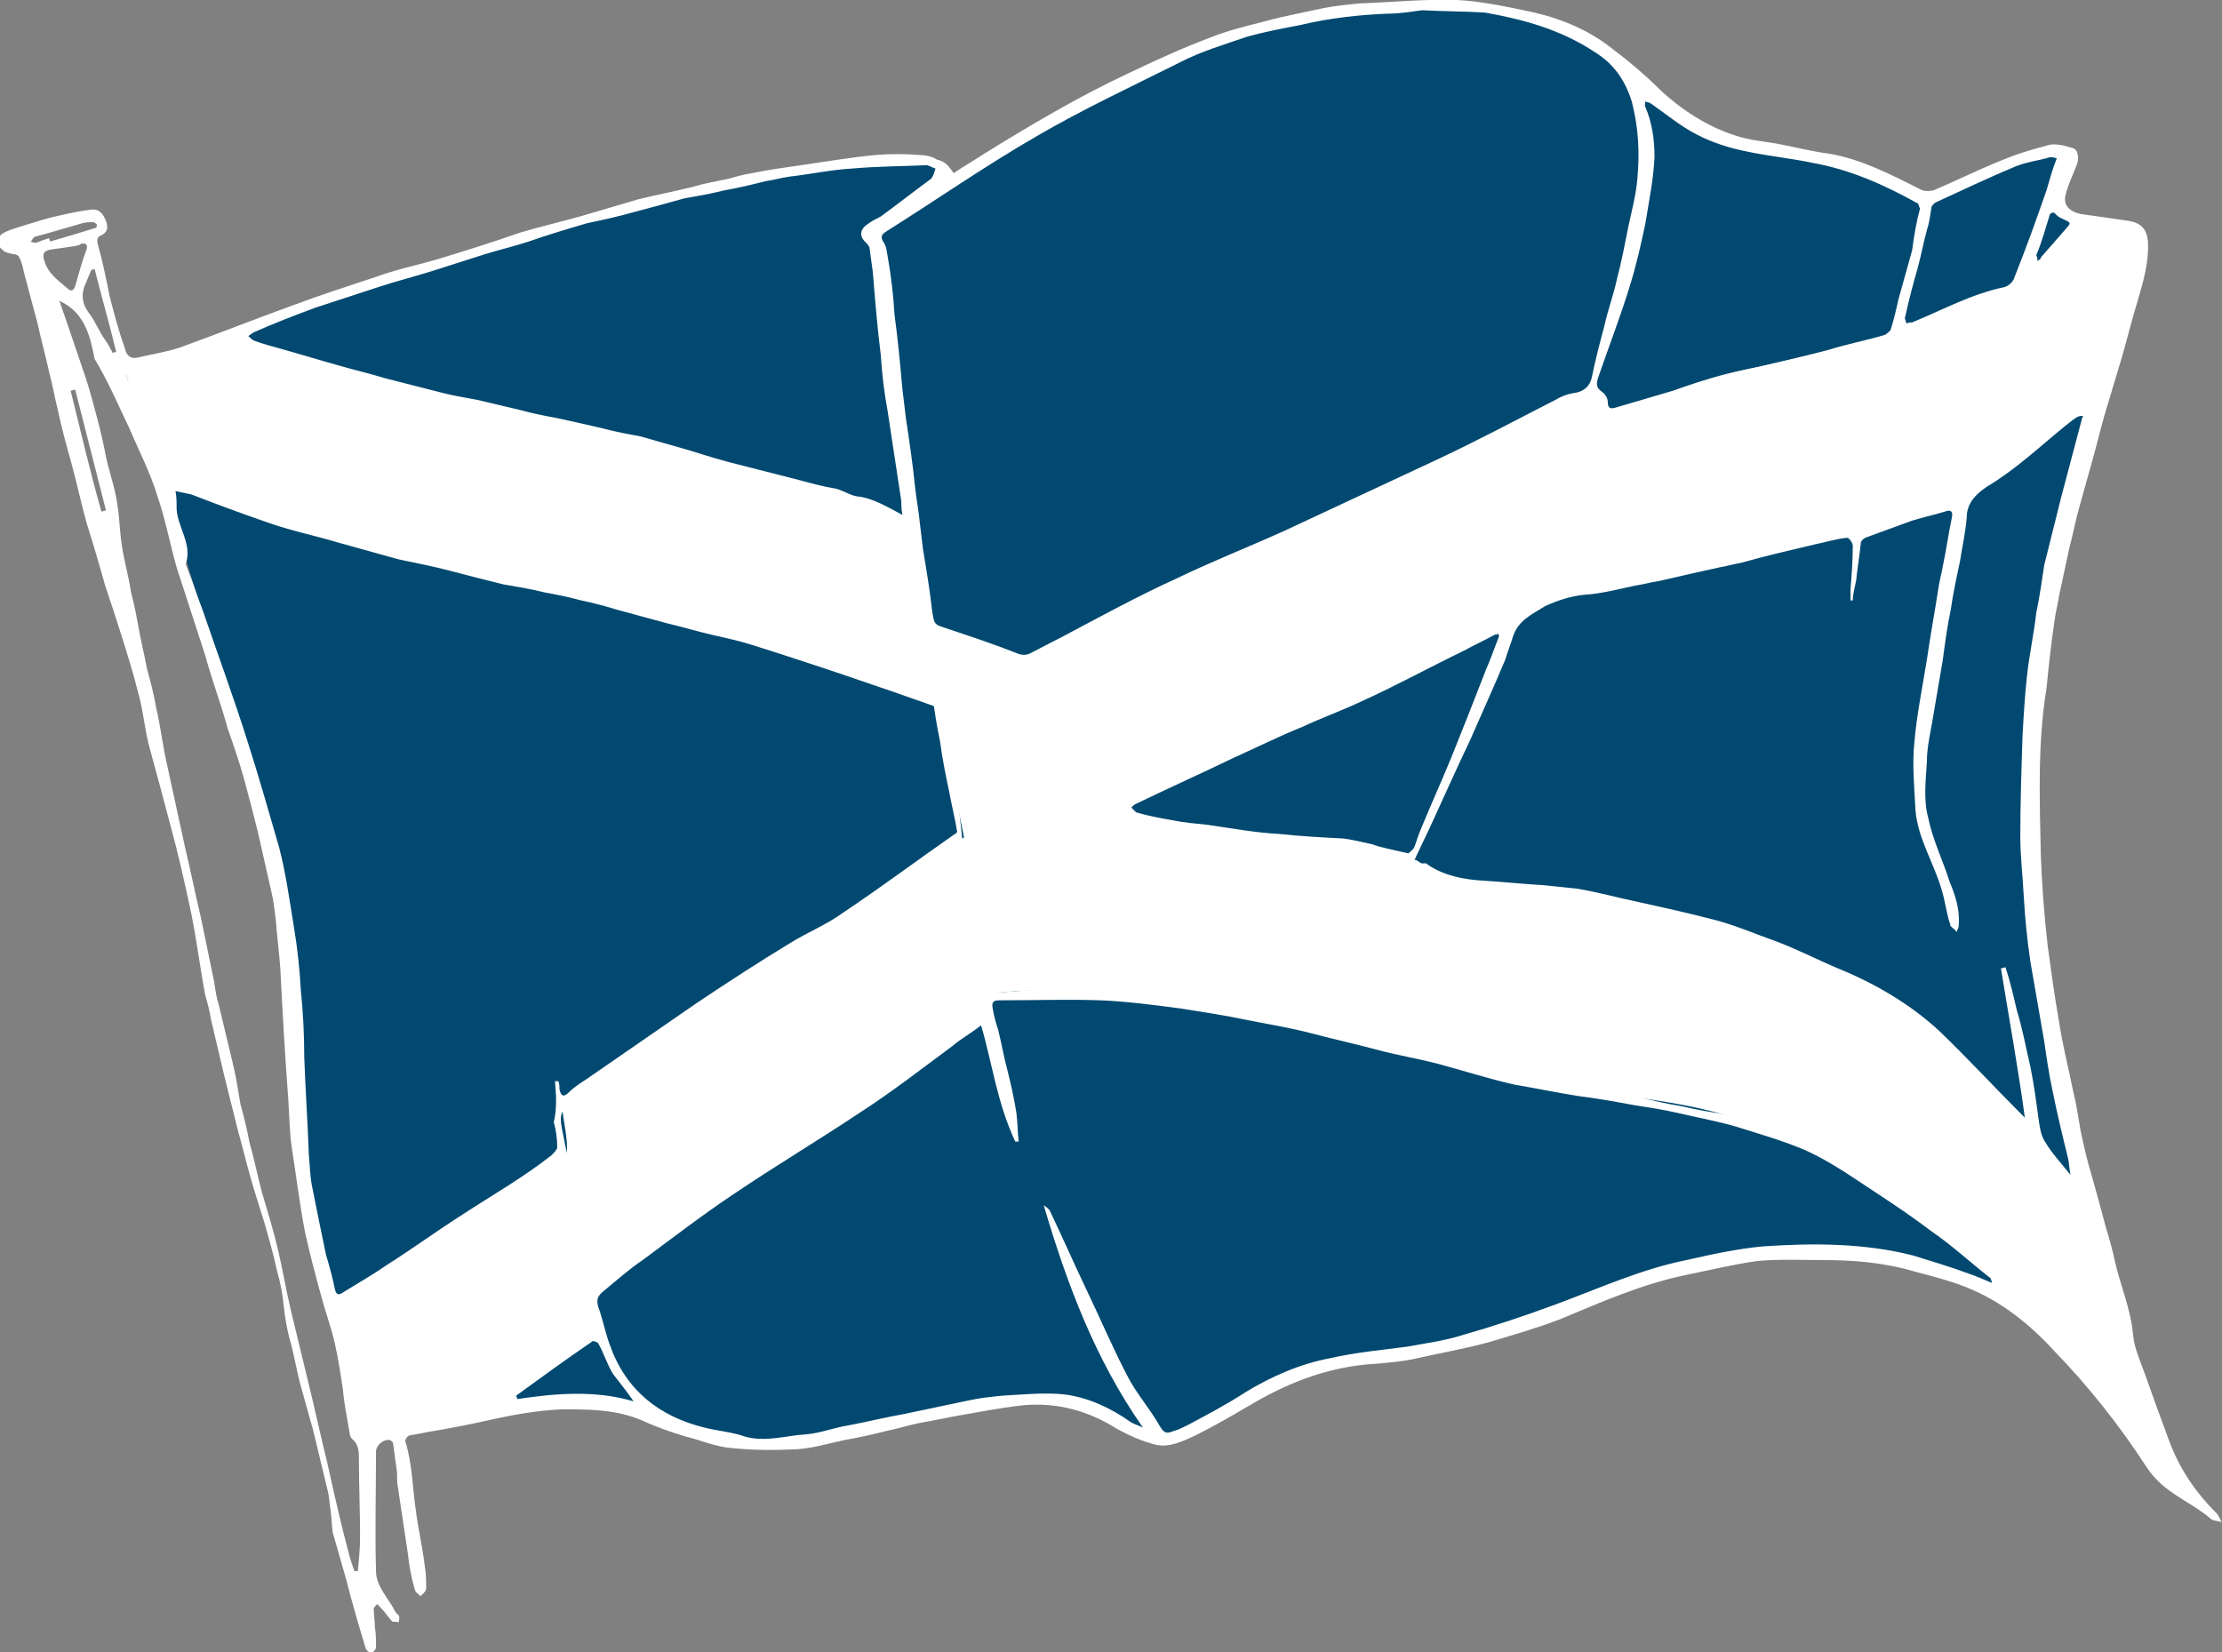 <?xml version="1.0" encoding="utf-8"?>
<!-- Generator: Adobe Illustrator 21.1.0, SVG Export Plug-In . SVG Version: 6.00 Build 0)  -->
<svg version="1.1" id="Calque_1" xmlns="http://www.w3.org/2000/svg" xmlns:xlink="http://www.w3.org/1999/xlink" x="0px" y="0px"
	 viewBox="0 0 195 145" style="enable-background:new 0 0 195 145;" xml:space="preserve">
<rect x="0" y="0" width="195" height="145" fill="#808080" stroke="none"/>
<style type="text/css">
	.st0{fill:#014970;}
	.st1{fill:#FFFFFF;}
</style>
<g>
	<path class="st0" d="M10.8,32.1c-0.4,0.7,1.5,4.8,1.5,4.8s2.3,5,3.2,9C16.4,50,20,60.8,20,60.8s4.7,12.3,5.3,19.4
		c0.5,7.1,1.3,19.8,2.2,26.5c0.9,6.7,1.9,6.9,2.8,11.3c0.8,4.4,0.8,8.4,2.7,8.1c1.8-0.3,8.9-2.4,13.9-2.8c5.1-0.5,10.1,0.7,15.1,2.7
		c5,2.1,12.7-0.5,16.6-1.4c4-1,11.8-2.9,15.8-1.4c4.1,1.4,6.9,3.8,9.3,2.7c2.4-1.1,7.9-4.6,13.1-6.4c5.3-1.8,6.4,0.5,17-3.4
		s17.2-6.9,26-6.3c8.8,0.6,15.4,3.1,18.6,5.8c3.1,2.7,9.2,10.8,9.2,10.8l2.3,3.1l0.5-1c0,0-2.9-8-4.1-12.4
		c-1.2-4.4-4.8-18.7-4.8-18.7s-3.2-13.6-3.1-24.7s0.8-19.3,3.8-30.6c3-11.2,5.6-19.1,5.6-20.7c0-1.6-0.8-1.6-3.6-2
		c-2.8-0.3-4-1-3.9-1.9c0.1-0.8,1.8-4.1,0.2-4.1c-1.6,0.1-6.4,1.6-7.5,2.5c-1.1,0.8-3.6,1.9-4.4,1.5c-0.7-0.4-5.5-3-8.5-3.5
		c-3-0.5-10.4-1.2-12.7-3.4c-2.2-2.2-6.6-6.7-11.4-8.2c-4.8-1.4-10.8-3.2-27.3,0.7c-6.3,1.5-26.2,13.5-26.2,13.5s1.4-2.2-1.1-2.4
		c-2.5-0.2-10.6,0.2-23.4,3.5c-12.8,3.3-27.5,8-32,9.8S14.9,31.5,10.8,32.1"/>
	<path class="st1" d="M182.7,19.6c0,0-4.5,4.4-5.4,5.2s-9.5,3.9-11.8,4.7c-2.3,0.8-12.1,2.7-15.5,3.9s-9,3.2-9.3,2.7
		c-0.3-0.5,0-1.8-1-1.5c-1,0.3-10.7,5-13.2,6.3c-2.5,1.2-17.1,8-21,9.7c-3.9,1.7-14.4,7.8-15.2,7.7c-0.8-0.1-8.3-2.7-8.3-2.7
		l-1.7-9.6c0,0-5.5-2-7.9-2.6c-2.4-0.7-17.9-4.8-20.1-5.4s-19.4-4.3-24-5.8s-7.7-2.6-7.7-2.6s-7.8,2.7-9.6,2.6
		c-0.1,1.2,2.1,5.7,2.5,6.9s0.8,2.9,3.1,3.7c2.2,0.8,18.4,6.6,30,8.6c11.6,2,35.7,10.7,35.7,10.7l2.3,11.4l-8.2,5.7
		c0,0-8.1,5-10.8,6.6C62.8,87.2,49.3,96.3,49.3,97s0.8,4,0.3,4.4c-0.6,0.4-20.1,13.3-20.1,13.3l2.5,11.1l12.3-2.3
		c0,0,0.8-1.4,1.5-2.1c0.8-0.7,6.4-4.4,6.4-4.4l-0.3-3.5c0,0,9.7-7.1,15.1-10.8s18.6-12.1,19.2-13.5c0.1-1.8-0.1-2,0.7-2
		c0.8-0.1,8.1-0.9,16.8,0.7c8.7,1.6,20.4,3.9,27.5,6.1c7.1,2.2,14,2,20.3,3.9c6.2,1.9,10.3,3.9,18.3,9.6c7.9,5.8,13.1,13,13.1,13
		l7.1,8.8l0.5-0.5l-4.2-13.5l-2.3-9.4l-6.6-8c0,0-6.8-7.2-8.8-8.7c-1.9-1.6-11.2-6-14-7c-2.8-1-12-3.6-17.1-4s-9.9-0.5-13.2-2.7
		c-4.2-1-7-1.6-11.1-1.8s-11.9-1.1-14.6-2.5c1.2-1.3,14.8-7.5,14.8-7.5s10.7-4.6,14.5-6.5c3.8-2,6.7-4.4,8.6-5
		c1.9-0.6,10.8-2.2,12.9-2.6c1.9-0.4,16.6-3.9,16.6-3.9l7-2.1l2-1.7l9-7l3.6-11.7V20C187.5,19.9,184.5,19.1,182.7,19.6z"/>
	<path class="st1" d="M83.7,15.2c0.7-0.5,1.6-1,2.5-1.6c4.2-2.6,8.4-5.1,12.9-7.2c2.3-1.1,4.7-2.2,7.1-3.1c1.5-0.6,3.1-1,4.7-1.4
		c1.8-0.5,3.5-0.8,5.3-1.2c1-0.2,2.1-0.3,3.1-0.4c2.9-0.1,5.7-0.4,8.6-0.3c1.9,0.1,3.9,0.5,5.8,0.9c2.6,0.5,5.1,1.4,7.3,3
		c1.6,1.2,3.2,2.5,4.6,3.9c1.9,1.8,4.2,3.3,6.7,4.1c1.2,0.4,2.4,0.5,3.6,0.7c1.6,0.3,3.1,0.7,4.7,0.9c2.8,0.5,5.3,1.8,7.9,3.1
		c0.3,0.2,0.8,0.2,1.2,0.1c1.9-0.8,3.9-1.8,5.9-2.6c1.4-0.6,2.8-1,4.3-1.4c0.6-0.1,1.4,0.1,2,0.3c0.5,0.1,0.6,1,0.3,1.6
		c-0.3,0.8-0.7,1.6-0.9,2.4c-0.3,1,0.3,1.6,1.4,1.8c1.4,0.2,2.9,0.4,4.2,0.6c1,0.2,1.5,0.7,1.6,1.8c0.1,1.8-0.4,3.5-0.9,5.2
		c-0.5,1.6-0.9,3.3-1.4,5c-0.5,1.7-1,3.3-1.5,5c-0.4,1.4-0.7,2.7-1.1,4.1c-0.4,1.4-0.8,2.9-1.2,4.3c-0.3,1.1-0.5,2.2-0.8,3.3
		c-0.3,1.4-0.6,2.8-0.9,4.2c-0.1,0.7-0.3,1.4-0.4,2.2c-0.3,2-0.5,3.9-0.7,5.9c-0.8,4.9-0.6,9.8-0.5,14.7c0.1,2.6,0.3,5.3,0.6,7.9
		c0.3,2.2,0.6,4.4,1,6.7c0.3,2,0.8,3.9,1.2,5.9c0.3,1.2,0.5,2.5,0.7,3.7c0.3,1.4,0.6,2.7,1,4c0.4,1.4,0.8,2.9,1.2,4.4
		c0.3,1,0.6,2,0.8,3c0.5,2.2,1.4,4.2,1.6,6.5c0.1,1.1,0.6,2.2,1,3.3c0.7,2,1.4,3.9,2.1,5.8c0.9,2.5,2.3,4.6,4.2,6.5
		c0.3,0.3,0.3,0.6,0.5,0.8c-0.3-0.1-0.8-0.1-1-0.3c-1.5-1.3-3.4-2-4.8-3.5c-0.3-0.3-0.6-0.7-0.8-1c-2.4-3.7-5.1-7.1-8.1-10.2
		c-2.2-2.4-4.7-4.4-7.7-5.6c-1.5-0.6-3.1-1-4.6-1.4c-2.7-0.8-5.4-1-8.1-1c-1.9,0-4-0.1-5.8,0.1c-2.1,0.3-4.1,0.8-6.1,1.2
		c-3.9,0.8-7.5,2.4-11.1,3.9c-2.1,0.8-4.2,1.4-6.2,2c-2.2,0.6-4.5,1-6.7,1.5c-1,0.2-2.1,0.3-3.2,0.4c-3.9,0.2-7.4,1.5-10.7,3.4
		c-1.7,1-3.4,2-5.2,2.9c-1.1,0.5-2.3,1.1-3.5,0.8c-1.2-0.3-2.3-0.8-3.4-1.4c-2.7-1.7-5.6-2.4-8.7-2c-1.6,0.2-3.2,0.5-4.9,0.8
		c-1.2,0.2-2.5,0.5-3.7,0.7c-1,0.2-1.9,0.5-2.9,0.7c-1.2,0.3-2.5,0.6-3.7,0.8c-1.4,0.3-2.7,0.7-4.1,0.8c-1.9,0.1-3.9,0.1-5.8-0.1
		c-1.4-0.1-2.7-0.7-4-1c-1.3-0.4-2.5-0.8-3.8-1.4c-2.3-1-4.7-1-7.1-1c-2.2,0.1-4.4,0.5-6.6,1c-1.8,0.4-3.4,0.7-5.2,1
		c-0.5,0.1-1,0.2-1.6,0.3c-0.2,0.1-0.4,0.4-0.3,0.6c0.6,2,0.6,4,0.9,6c0.2,1.6,0.6,3.3,0.8,5c0.1,0.6,0.1,1.2,0.1,1.8
		c0,0.3-0.3,0.5-0.5,0.7c-0.2-0.2-0.5-0.4-0.5-0.6c-0.3-1-0.5-2.1-0.6-3.1c-0.3-2-0.6-4-0.9-6c-0.1-0.5,0-1-0.1-1.5
		c-0.1-0.7-0.2-1.4-0.3-2.2c0-0.1-0.2-0.3-0.3-0.3c-0.6-0.1-1.2,0.5-1.2,1c0,3.5-0.1,7,0,10.5c0,1.2,0.9,2.2,1.5,3.2
		c0.1,0.3,0.3,0.5,0.5,0.7c0.1,0.2,0,0.4,0,0.6c-0.2-0.1-0.5,0-0.6-0.1c-0.3-0.3-0.6-0.8-1-1.2c-0.1-0.1-0.2-0.2-0.3-0.3
		c-0.1,0.1-0.3,0.3-0.3,0.4c0,0.5,0.1,1.1,0.1,1.6c0.1,0.6,0.1,1.2,0.1,1.8c0,0.2-0.3,0.4-0.4,0.6c-0.1-0.1-0.4-0.3-0.5-0.5
		c-0.6-2-1.2-4-1.7-6c-0.4-1.4-0.8-2.8-1.2-4.2c-0.1-0.7-0.1-1.4-0.2-2c-0.1-0.7-0.1-1.2-0.3-1.9c-0.4-1.7-0.8-3.3-1.2-5
		c-0.4-1.4-0.8-2.9-1.2-4.3c-0.3-1.2-0.5-2.4-0.8-3.5c-0.3-1-0.5-2.2-0.6-3.2s-0.3-2.1-0.6-3.1c-0.3-1.4-0.7-2.8-1.1-4.2
		c-0.4-1.3-0.8-2.5-1.2-3.9c-0.4-1.4-0.7-2.7-1.1-4.1c-0.4-1.6-0.8-3.2-1.2-4.8c-0.4-1.7-0.8-3.4-1.2-5.1c-0.1-0.7-0.3-1.4-0.5-2.1
		c-0.5-2.7-0.8-5.3-1.4-8c-0.5-2.3-1-4.5-1.6-6.7c-0.6-2.3-1.2-4.5-1.8-6.7c-0.5-1.7-0.6-3.5-1.1-5.2c-0.4-1.6-0.9-3.2-1.4-4.8
		c-0.5-1.6-1-3.1-1.5-4.6c-0.5-1.8-1-3.5-1.6-5.4c-0.5-1.8-0.9-3.7-1.4-5.5c-0.4-1.4-0.8-2.9-1.1-4.3c-0.3-1.2-0.5-2.4-0.8-3.5
		c-0.3-1.4-0.7-2.8-1-4.2c-0.4-1.5-0.8-3-1.2-4.5c-0.1-0.5-0.2-0.9-0.4-1.3c-0.1-0.2-0.3-0.3-0.6-0.3c-0.3-0.1-0.6-0.1-0.8-0.3
		c-0.7-0.5-0.6-1.3,0.1-1.6c0.6-0.3,1.4-0.5,2-0.7c1-0.3,1.9-0.6,2.9-0.8c0.9-0.2,1.8-0.4,2.7-0.5c0.8-0.1,1.1,0.5,1.3,1
		c0.2,0.5,0.2,1-0.5,1.3c-0.3,0.1-0.3,0.5-0.2,0.8c0.4,1.4,0.7,2.9,1,4.4c0.4,1.6,0.8,3.1,1.4,4.8c0.1,0.5,0.5,0.8,1,0.7
		c1.3-0.3,2.6-0.5,3.8-0.9c3.3-1.2,6.6-2.5,9.9-3.7c2.4-0.9,4.9-1.7,7.3-2.5c1.9-0.7,4-1.1,5.9-1.7c2.3-0.7,4.5-1.4,6.8-2.2
		c1.7-0.5,3.4-0.9,5.2-1.4c1.7-0.5,3.4-1,5.1-1.5c1.6-0.4,3.2-0.7,4.8-1.1c1-0.3,2.1-0.5,3.1-0.7c0.7-0.2,1.4-0.4,2.1-0.5
		c1.4-0.3,2.9-0.5,4.3-0.7c2.1-0.3,4.4-0.7,6.6-0.9c1.2-0.1,2.5-0.1,3.7,0c0.5,0,1.2,0.1,1.6,0.4C83.1,14.2,83.3,14.7,83.7,15.2z
		 M184.3,121.1c0.1-0.1,0.1-0.1,0.3-0.1c-0.1-0.3-0.2-0.6-0.3-0.8c-0.9-2.3-1.8-4.6-2.7-6.9c-0.5-1.6-1-3.2-1.4-4.8
		c-0.5-1.6-0.9-3.3-1.2-5c-0.3-2-1-3.8-2.5-5.2c-1.8-1.7-3.4-3.5-5-5.3c-2.4-2.7-5.3-4.8-8.6-6.3c-3.3-1.5-6.6-3-10.1-4.3
		c-3.4-1.2-6.9-2-10.3-2.7c-1.4-0.3-2.9-0.5-4.3-0.7c-2.3-0.3-4.7-0.6-7.1-0.9c-1.2-0.1-2.5-0.1-3.6-0.4c-0.9-0.2-1.8-0.7-2.5-1.2
		c-0.1-0.1-0.1-0.5-0.3-0.7c0.2,0,0.5-0.1,0.6,0.1c1.5,1,3.2,1.3,4.9,1.4s3.5,0.3,5.3,0.4c1,0.1,1.9,0.2,2.9,0.3
		c1.8,0.3,3.6,0.8,5.5,1.2c2.3,0.5,4.5,1,6.8,1.6c1.8,0.5,3.4,1.2,5.1,1.8c1.9,0.7,3.6,1.6,5.5,2.4c3.2,1.3,6.3,3.1,8.9,5.5
		c2.3,2.2,4.5,4.6,6.8,6.9c0.3,0.3,0.5,0.5,0.7,0.7c-0.6-4.4-1.4-8.8-2.1-13.1c0.1,0,0.3-0.1,0.4-0.1c0.4,1.2,0.7,2.5,1,3.8
		c0.5,1.6,0.8,3.3,1.2,5c0.3,1.5,0.5,3,0.7,4.5c0.1,0.7,0.2,1.4,0.5,1.9c0.6,1,1.4,2,2.1,3.1c0.1,0,0.1-0.1,0.2-0.1
		c-0.1-0.5-0.1-0.9-0.2-1.4c-0.5-2-1-4.1-1.4-6.1c-0.3-1.4-0.5-2.8-0.7-4.2c-0.4-2.3-0.8-4.6-1.2-6.9c-0.3-2-0.5-4-0.6-5.9
		c-0.1-1.8-0.3-3.5-0.3-5.2c0-2.9,0.1-5.9,0.2-8.9c0.1-1.8,0.2-3.5,0.4-5.3c0.2-1.8,0.6-3.6,0.8-5.4c0.3-1.4,0.5-2.9,0.7-4.2
		c0.5-2,1-4,1.5-6c0.6-2.3,1.2-4.5,1.8-6.8c0-0.1,0.1-0.2,0.1-0.3c-0.1,0-0.3,0-0.5,0.1c-0.5,0.3-0.8,0.6-1.2,0.9
		c-2.2,1.8-4.2,3.7-6.7,5.2c-0.9,0.6-1.8,1.4-1.8,2.7c-0.1,1.3-0.4,2.6-0.6,3.9c-0.3,1.4-0.6,2.8-0.8,4.2c-0.3,1.4-0.5,2.9-0.7,4.4
		c-0.3,1.8-0.6,3.5-0.9,5.3c-0.2,1.2-0.5,2.4-0.5,3.7c-0.1,1.6-0.3,3.3,0.1,4.8c0.4,2,1.3,3.8,1.9,5.7c0.5,1.2,0.9,2.4,0.8,3.8
		c0,0.2-0.1,0.4-0.2,0.6c-0.1-0.2-0.3-0.3-0.5-0.5c-0.1-0.1,0-0.2-0.1-0.3c-0.3-1-0.4-1.9-0.7-2.9c-0.7-2.4-2.1-4.5-2.3-7
		c-0.1-2-0.3-4-0.1-5.9c0.2-2.4,0.7-4.8,1.1-7.3c0.3-2.1,0.7-4.2,1-6.2c0.1-0.7,0.3-1.4,0.4-2c0.3-1.4,0.5-2.9,0.8-4.3
		c0.1-0.5-0.1-0.7-0.6-0.5c-1,0.3-1.9,0.5-2.9,0.8c-1.4,0.5-2.7,1-4.1,1.5c-0.2,0.1-0.4,0.3-0.4,0.5c-0.1,1-0.3,2.2-0.4,3.2
		c-0.1,0.6-0.3,1.2-0.3,1.8c-0.1,0-0.1,0-0.2,0c0-0.3,0-0.7,0-1c0.1-1.2,0.2-2.5,0.2-3.8c0-0.2-0.3-0.7-0.5-0.7
		c-1,0.1-1.9,0.4-2.9,0.6c-2.1,0.5-4.3,1-6.4,1.6c-0.6,0.1-1.3,0.3-1.9,0.4c-1.8,0.4-3.6,0.8-5.3,1.2c-0.7,0.1-1.4,0.3-2.1,0.4
		c-1.4,0.3-2.9,0.7-4.4,0.8c-1.2,0.1-2.4,0.5-3.5,1c-1.1,0.7-2.3,1.2-2.8,2.6c-0.2,0.7-0.5,1.4-0.7,2.1c-1,2.4-2.1,4.8-3.1,7.1
		c-1.2,2.5-2.3,5-3.5,7.6c-0.8,1.7-1.6,3.3-2.3,5c-0.1,0.2-0.3,0.3-0.5,0.5c-0.1-0.4,0.1-0.7,0.1-1c0.1-0.4,0.2-0.8,0.3-1.2
		c-0.4-0.1-0.8-0.2-1.2-0.3c-2.1-0.6-4.3-1.1-6.6-1.2c-1.5-0.1-3.1-0.2-4.5-0.3c-1-0.1-2.1-0.2-3.2-0.4c-1.6-0.3-3.2-0.7-4.9-0.8
		c-1.5-0.1-3-0.5-4.4-1c-0.4-0.1-0.7-0.4-1-0.6c0.3-0.3,0.6-0.7,1-1c0.1-0.1,0.1-0.1,0.2-0.1c2.6-1.2,5.1-2.5,7.7-3.8
		s5.3-2.4,7.9-3.6c3.1-1.4,6.3-2.7,9.4-4.1c2.4-1.1,4.7-2.5,6.9-3.8c0.8-0.5,1.6-0.8,2-1.7c0.7-1.6,1.5-3.1,2.2-4.6
		c0.4-0.8,0.8-1.6,1.2-2.4c0.1-0.1,0.3-0.1,0.5-0.3c0.1,0.1,0.1,0.3,0.1,0.5c-0.5,1.2-1,2.5-1.4,3.8c-0.3,0.8-0.6,1.6-0.8,2.4
		c0.2-0.1,0.3-0.1,0.4-0.1c1.5-0.9,3.1-1.4,4.9-1.5c1.4-0.1,2.7-0.4,4-0.7c1.9-0.4,3.9-0.8,5.9-1.2c0.6-0.1,1.3-0.3,1.9-0.4
		c1.2-0.3,2.5-0.6,3.7-0.9c0.7-0.1,1.4-0.3,2.1-0.5c1.6-0.4,3.2-0.8,4.7-1.1c0.6-0.1,0.8-0.3,0.8-0.9c0.1-1.4,0.2-2.9,0.4-4.3
		c0.2-1.6,0.5-3.2,0.8-4.8c0.3-1.5,0.6-2.9,0.9-4.4c0.1-0.5,0.2-1.1,0.3-1.6c-0.5,0.1-0.9,0.2-1.4,0.3c-0.1,0-0.2,0-0.3,0.1
		c-2.1,0.5-4.3,1-6.4,1.6c-1.1,0.3-2.1,0.5-3.2,0.7c-1.4,0.4-2.7,0.8-4.1,1.2c-1.9,0.6-3.7,1.2-5.5,1.8c-1.1,0.3-2.2,0.7-3.4,0.8
		c-1.1,0.1-1.2-0.1-0.9-1.1c0.1-0.1,0-0.3-0.1-0.5c0,0-0.2-0.1-0.3,0c-0.6,0.2-1.1,0.4-1.7,0.7c-1,0.5-1.9,1-2.9,1.4
		c-3.3,1.6-6.6,3.3-9.9,5c-2.1,1-4.2,1.8-6.3,2.8c-2.6,1.2-5.1,2.5-7.7,3.7c-3.3,1.5-6.6,2.9-9.9,4.4c-3.5,1.8-6.9,3.7-10.4,5.5
		c-0.3,0.2-0.8,0.2-1.2,0.1c-1.1-0.3-2.1-0.8-3.2-1.1c-1.2-0.4-2.3-0.8-3.4-1.1c-0.6-0.2-0.8,0.1-0.7,0.7c0.2,1,0.4,2.2,0.6,3.2
		c0.3,2.3,0.6,4.6,1,6.9c0.3,2,0.5,4,0.7,5.9c0.1,1.1,0.4,2.2,0.5,3.2c0.1,0.7,0,1.3,0,2c-0.5-1.1-0.7-2.2-0.9-3.3
		c-0.1-0.5-0.2-0.7-0.8-0.3c-1.3,1-2.7,1.8-4.1,2.8c-2.5,1.7-4.7,3.6-7.5,5c-2.3,1.2-4.6,2.5-6.8,4.1c-4.9,3.3-9.6,6.6-14.4,9.9
		c-1.2,0.8-1.3,1.2-1.1,2.4c0.4,2,0.8,4,1.2,5.9c0.4,2.4,0.7,4.9,1.1,7.4c0.1,0.7,0.3,0.8,0.9,0.4c2.8-2.1,5.5-4.3,8.4-6.3
		c3.1-2.2,6.3-4.2,9.5-6.3c2.8-1.8,5.6-3.6,8.3-5.5c2-1.4,3.9-2.9,5.8-4.3c1.1-0.8,1.2-1.4,0.9-2.7c-0.2-0.7-0.1-1.4-0.1-2.2
		c0-0.1,0.3-0.4,0.5-0.5c0.1,0,0.3,0.3,0.5,0.4c0.1,0.1,0,0.4,0.1,0.6c0.1,1.1,0.3,1.3,1.4,1.2c1.7-0.1,3.4-0.3,5-0.3
		c2.9-0.1,5.7,0.1,8.4,0.6c1.1,0.2,2.1,0.3,3.2,0.5c1.9,0.3,3.8,0.6,5.7,0.9c1.3,0.2,2.6,0.4,3.9,0.7c1.5,0.3,2.9,0.8,4.4,1.2
		c1.4,0.4,2.9,0.7,4.4,1c1.7,0.4,3.4,0.8,5.1,1.2c1.8,0.5,3.5,1,5.3,1.4c1.8,0.5,3.6,0.8,5.5,1.2c1,0.2,2.1,0.3,3.2,0.4
		c0.6,0.1,1.3,0.3,1.9,0.4c1.3,0.3,2.5,0.6,3.8,0.8c1.2,0.3,2.5,0.5,3.7,0.7c1.4,0.3,2.7,0.7,4.1,1.2c1.5,0.5,3.1,1,4.5,1.8
		c1.9,1.1,3.7,2.5,5.6,3.7c3.4,2.1,6.7,4.4,9.7,7.1c1.6,1.4,2.9,3.1,4.4,4.6c0.8,0.8,1.6,1.6,2.3,2.4
		C182.9,119.3,183.6,120.2,184.3,121.1z M48.7,94.9c0.1,0,0.1,0,0.3,0c0.1,0.2,0.1,0.5,0.1,0.7c0.1,0.5,0.3,0.8,0.8,0.3
		c0.5-0.5,1-0.8,1.6-1.2c3.2-2.2,6.5-4.5,9.7-6.7c2.7-1.8,5.3-3.5,8.1-5.2c1.6-1,3.2-1.6,4.7-2.7c3.3-2.2,6.5-4.6,9.8-6.9
		C83.9,73.2,84,73,84,73c-0.2-1.2-0.5-2.4-0.7-3.5c-0.3-1.4-0.6-2.9-0.8-4.4c-0.3-1.4-0.5-2.8-0.7-4.2c-0.3-1.7-0.6-3.5-0.9-5.2
		c-0.1-0.8-0.3-1.8-0.4-2.6c-0.3-2-0.6-4.1-0.9-6.1c-0.1-0.7-0.1-1.2-1-1.1c-0.3,0-0.5-0.3-0.8-0.3c-0.5-0.2-1.1-0.5-1.7-0.7
		c-0.5-0.2-1.1-0.2-1.6-0.4c-1.7-0.5-3.4-1-5.1-1.5c-1.5-0.4-3-0.7-4.5-1c-2.7-0.8-5.5-1.7-8.2-2.5c-2.3-0.7-4.7-1.1-7.1-1.6
		c-2.3-0.5-4.7-1-7.1-1.6c-1.9-0.5-3.8-0.8-5.7-1.3c-2.5-0.6-4.9-1.2-7.4-2c-2.7-0.8-5.5-1.7-8.2-2.6c-0.4-0.1-0.8-0.3-1.1-0.2
		c-1.6,0.5-3.1,1.2-4.6,1.7c-1.2,0.3-2.5,0.5-3.8,0.6c-0.6,0.1-0.7,0.2-0.5,0.8c1,2.4,2,4.8,3.1,7.2c0.3,0.5,0.6,1.2,1,1.4
		c1.8,0.8,3.6,1.4,5.3,2c1.5,0.5,3,1,4.5,1.5c1.3,0.4,2.6,0.7,3.9,1.1c1.3,0.3,2.7,0.7,4,1c1.5,0.4,3,0.8,4.5,1.2
		c1,0.3,2.1,0.5,3.2,0.7c1.1,0.3,2.2,0.6,3.4,0.8c1.2,0.3,2.5,0.5,3.6,0.7c1.7,0.4,3.3,0.8,5,1.2c1.4,0.3,2.7,0.7,4,1
		c1.4,0.4,2.8,0.8,4.2,1.2c1.4,0.4,2.9,0.8,4.3,1.2c1.7,0.5,3.3,0.9,5,1.4c1.2,0.4,2.5,0.8,3.8,1.2c1.2,0.4,2.3,0.7,3.4,1.1
		c1.1,0.4,2.2,0.8,3.2,1.3c0.1,0.1,0.2,0.4,0.3,0.6c-0.3,0.1-0.5,0.2-0.6,0.1c-0.6-0.2-1.1-0.5-1.7-0.7c-1.3-0.5-2.6-0.8-3.9-1.2
		c-1.4-0.5-2.9-0.9-4.4-1.4c-1.3-0.4-2.6-0.8-3.9-1.2c-1.3-0.4-2.7-0.7-4-1s-2.6-0.7-3.9-1c-1.5-0.4-2.9-0.8-4.4-1.2
		c-1-0.3-2.1-0.6-3.1-0.8c-1.1-0.3-2.1-0.5-3.2-0.7c-1.2-0.3-2.4-0.5-3.6-0.7c-1.6-0.4-3.2-0.8-4.7-1.2c-1.5-0.4-3.1-0.7-4.5-1
		c-1.8-0.5-3.6-1-5.4-1.5c-2-0.6-4-1-6-1.7c-2.3-0.8-4.5-1.6-6.8-2.5c-0.5-0.1-0.9-0.2-1.4-0.3c0.1,0.5,0.1,1,0.1,1.6
		c0.1,1.6,1.4,3.1,0.8,4.8c0,0.1,0.1,0.2,0.1,0.3c0.5,1.2,0.9,2.5,1.4,3.8c1.3,3.8,2.7,7.6,3.9,11.4c1,3.1,1.9,6.3,2.8,9.4
		c0.6,2.3,0.9,4.6,1.3,7c0.3,1.8,0.5,3.7,0.6,5.5c0.2,2,0.3,3.9,0.3,5.9c0.1,2.8,0.3,5.7,0.4,8.5c0.1,1,0.1,2,0.3,2.9
		c0.4,2,0.8,4,1.2,5.9c0.3,1,0.6,2.1,0.8,3.1c0.1,0.4,0.3,0.5,0.6,0.3c1.3-0.8,2.7-1.6,4-2.5c2.2-1.4,4.4-3,6.6-4.4
		c2.6-1.7,5.4-3.3,7.8-5.2c0.2-0.2,0.5-0.5,0.5-0.7c0-0.7-0.1-1.5-0.3-2.2C48.9,97.2,48.8,96,48.7,94.9z M86.1,90
		c-0.9,0.7-1.8,1.2-2.5,1.8c-2.7,2-5.4,4.1-8.2,5.9c-3.6,2.4-7.3,4.6-11,7.1c-2.7,1.8-5.3,3.8-8,5.8c-1.2,0.8-2.3,1.8-3.4,2.7
		c-0.5,0.4-0.7,0.7-0.5,1.4c0.4,1.1,0.6,2.2,1,3.3c1.4,4,4.3,6.3,8.3,7.3c1.2,0.3,2.5,0.4,3.6,0.8c1.8,0.5,3.6-0.1,5.3-0.2
		c1.3-0.1,2.5-0.6,3.8-0.8c1.6-0.3,3.2-0.7,4.9-1c1.9-0.4,3.8-0.8,5.7-1.2c0.9-0.2,1.9-0.3,2.9-0.4c1.8-0.1,3.7-0.3,5.5-0.1
		c2.1,0.3,4,1.2,5.7,2.4c0.3,0.2,0.7,0.3,1.1,0.5c-4.2-6-6.7-12.7-8.7-19.5c0.2,0.1,0.4,0.3,0.5,0.4c1.1,2.3,2.1,4.6,3.2,6.9
		c1.2,2.5,2.3,5.1,3.6,7.6c0.8,1.6,2,2.9,2.9,4.5c0.4,0.7,0.7,0.6,1.2,0.4c0.4-0.1,0.8-0.3,1.2-0.5c1.7-0.9,3.4-1.8,5.1-2.9
		c2.3-1.4,4.8-2.5,7.5-3c2.2-0.5,4.4-0.7,6.7-1c1.6-0.3,3.2-0.5,4.8-1c2.8-0.8,5.5-1.7,8.2-2.7c3.8-1.4,7.5-3.1,11.5-3.9
		c2.2-0.5,4.5-1,6.7-1.2c4.4-0.3,8.9-0.3,13.2,0.8c1.6,0.5,3.3,1,4.9,1.6c0.6,0.2,1.3,0.5,2,0.8c0-0.2-0.1-0.3-0.1-0.4
		c-1.8-1.4-3.4-2.9-5.3-4.2c-2.1-1.6-4.3-3-6.4-4.4c-1.5-1-3.1-2-4.7-2.7c-1.9-0.8-4-1.4-5.9-2c-1.7-0.5-3.4-0.8-5.1-1.2
		c-1.3-0.3-2.6-0.5-3.9-0.7c-1.6-0.3-3.3-0.6-4.9-0.8c-1.9-0.3-3.8-0.7-5.6-1c-2.2-0.5-4.4-1.2-6.6-1.8c-1.9-0.5-3.8-0.8-5.6-1.3
		c-1.9-0.5-3.7-0.9-5.6-1.4c-1.9-0.5-3.8-0.8-5.8-1.2c-1.9-0.4-3.9-0.7-5.8-1c-2.3-0.3-4.6-0.6-6.9-0.7c-2.9-0.1-5.8,0-8.8,0
		c-0.4,0-0.8,0-0.7,0.6c0.1,0.7,0.3,1.4,0.5,2c0.3,1.2,0.5,2.4,0.8,3.5c0.3,1.2,0.6,2.5,0.8,3.8c0.1,0.8,0.1,1.7,0.2,2.5
		c-0.1,0-0.2,0-0.3,0C87.5,96.8,87.1,93.4,86.1,90z M124.8,0.9c-0.8,0.1-1.9,0.3-3,0.3c-2.6,0.1-5.2,0.4-7.7,1
		c-1.6,0.3-3.1,0.6-4.6,1c-2,0.7-4.1,1.3-6,2.3c-4.2,2.1-8.5,4.1-12.6,6.5c-4.5,2.6-8.8,5.6-13.1,8.3c-0.3,0.2-0.6,0.4-0.3,0.9
		c0.3,0.4,0.3,0.8,0.4,1.3c0.3,1.7,0.5,3.4,0.6,5.1c0.3,2.2,0.5,4.4,0.7,6.6c0.1,0.8,0.2,1.7,0.3,2.5c0.3,2,0.6,4,0.8,6
		c0.1,1,0.3,2,0.4,3c0.1,0.8,0.2,1.7,0.3,2.5c0.3,1.8,0.6,3.6,0.8,5.4c0.2,1.3,0.2,1.2,1.4,1.6c2.1,0.7,4.2,1.4,6.2,2.2
		c0.3,0.1,0.6,0.1,0.9,0c1-0.5,2.1-1.1,3.1-1.6c3.2-1.7,6.5-3.5,9.8-5c3.1-1.5,6.4-2.8,9.5-4.2c4.5-2.1,9-4.2,13.5-6.3
		c3.4-1.6,6.8-3.4,10.3-5.2c0.5-0.3,1-0.5,1.6-0.6c0.8-0.1,1.4-0.5,1.6-1.4c0.3-1.5,0.7-3,1.1-4.5c0.3-1.4,0.8-2.7,1.1-4.1
		c0.4-1.5,0.7-3.1,1-4.6c0.3-1.4,0.7-2.9,0.8-4.3c0.2-2.2,0.1-4.4-0.5-6.7c-0.6-1.9-1.6-3.3-3.2-4.3c-3-2-6.3-2.9-9.7-3.5
		C128.6,1,126.8,1,124.8,0.9z M79.2,45.2c-0.1-0.5-0.1-0.8-0.1-1.2c-0.4-2.6-0.8-5.3-1.2-7.9c-0.3-1.6-0.5-3.3-0.6-4.9
		c-0.3-2.4-0.5-4.8-0.7-7.3c-0.1-0.7-0.2-1.5-0.3-2.2c-0.1-0.2-0.2-0.3-0.4-0.5c-0.5-0.5-0.4-1.1,0.2-1.5c0.4-0.3,0.8-0.5,1.2-0.7
		c1.5-1.1,2.9-2.2,4.4-3.3c0.2-0.2,0.3-0.6,0.4-0.9c-0.3-0.1-0.6-0.3-0.8-0.3c-2.2,0.1-4.4,0.1-6.6,0.3c-1.8,0.1-3.6,0.5-5.4,0.7
		c-0.7,0.1-1.4,0.3-2.1,0.4c-1.2,0.3-2.4,0.6-3.6,0.8c-1.2,0.3-2.3,0.5-3.5,0.7c-1.4,0.4-2.9,0.8-4.4,1.2c-1.4,0.4-2.8,0.7-4.2,1
		c-1.7,0.5-3.4,1-5.1,1.6c-1.2,0.4-2.5,0.7-3.8,1.1c-1.6,0.5-3.1,1-4.7,1.5c-1.6,0.5-3.2,0.9-4.7,1.4c-1.8,0.6-3.7,1.2-5.5,1.8
		c-1.9,0.7-3.7,1.4-5.5,2.2c-0.1,0.1-0.3,0.2-0.4,0.3c0.1,0.1,0.3,0.3,0.5,0.4c0.8,0.3,1.6,0.5,2.3,0.7c1.8,0.5,3.4,1,5.2,1.5
		c1.4,0.4,2.7,0.7,4,1.1c1.6,0.4,3.1,0.8,4.7,1.2c1.1,0.3,2.3,0.5,3.4,0.7c1.3,0.3,2.5,0.6,3.8,0.9c1.1,0.3,2.1,0.5,3.2,0.7
		c1.4,0.3,2.7,0.6,4,0.9c1.1,0.3,2.2,0.5,3.3,0.7c1.4,0.4,2.8,0.8,4.2,1.2c1.6,0.5,3.2,1,4.9,1.4c1.6,0.4,3.1,0.8,4.7,1.2
		c1.1,0.3,2.2,0.6,3.4,0.8c0.7,0.2,1.4,0.7,2.1,0.7C76.7,43.8,77.9,44.5,79.2,45.2z M5.2,26.4c0.2,0.5,0.3,0.9,0.5,1.4
		c0.6,1.8,1.2,3.5,1.8,5.3c0.4,1.2,0.7,2.4,1,3.5s0.6,2.4,0.8,3.5c0.3,1.4,0.8,2.7,1,4.2c0.2,1.2,0.2,2.4,0.4,3.6
		c0.2,1.4,0.6,2.7,0.8,4.1c0.3,1.1,0.5,2.2,0.7,3.3s0.5,2.3,0.7,3.4c0.3,1.1,0.6,2.2,0.8,3.4c0.4,1.7,0.6,3.5,1,5.2
		c0.5,2.3,1,4.6,1.5,6.9c0.5,2.1,0.9,4.1,1.4,6.2c0.4,1.9,0.8,3.9,1.2,5.8c0.1,0.7,0.2,1.4,0.4,2c0.4,1.7,0.8,3.3,1.2,5
		c0.3,1.2,0.5,2.5,0.7,3.7c0.3,1.1,0.6,2.3,0.8,3.4c0.4,1.4,0.7,2.9,1.1,4.4c0.5,1.7,1,3.3,1.4,5c0.4,1.7,0.7,3.5,1.1,5.2
		c0.5,2.1,1,4.1,1.5,6.2c0.6,2.4,1.1,4.8,1.7,7.2c0.6,2.7,1.2,5.4,1.9,8c0.1,0.5,0.3,1,0.5,1.6c0.1,0,0.2,0,0.3,0c0.1-1,0.2-2,0.2-3
		c0-2.2-0.1-4.5-0.1-6.7c0-0.8,0-1.4-0.6-1.9c-0.1-0.1-0.2-0.3-0.2-0.4c-0.2-1.3-0.5-2.6-0.6-3.9c-0.2-1.3-0.4-2.7-0.7-4
		c-0.3-1.4-0.8-2.7-1.2-4.2c-0.5-1.8-1-3.7-1.4-5.5c-0.5-2.5-0.8-5.1-1.2-7.6c-0.2-1.4-0.2-2.7-0.3-4.2c-0.3-3.9-0.5-7.6-0.7-11.5
		c-0.1-1.4-0.3-2.9-0.4-4.3c-0.1-0.8-0.2-1.7-0.4-2.5c-0.4-1.8-0.8-3.5-1.2-5.3c-0.4-1.6-0.8-3.1-1.2-4.6c-0.4-1.4-0.9-2.9-1.4-4.3
		c-0.6-2.2-1.4-4.3-2-6.5c-0.8-2.5-1.7-5.2-2.5-7.7c-0.6-2.1-1-4.3-1.7-6.3c-0.6-2-1.6-3.9-2.4-5.8c-1-2.1-1.9-4.2-3.1-6.2
		C7.9,29.4,7.4,27.4,5.2,26.4z M168.5,18.3c-0.1-0.1-0.1-0.5-0.3-0.5c-2.9-1.6-5.8-2.9-9.1-3.5c-1.9-0.4-3.9-0.6-5.8-1
		c-1.5-0.3-3.1-0.8-4.4-1.5c-1.4-0.7-2.7-1.8-4-2.7c-0.1-0.1-0.3-0.1-0.5-0.2c0,0.1-0.1,0.3,0,0.5c0.6,1.4,0.8,2.9,0.8,4.4
		c-0.1,2-0.5,3.9-0.8,5.8c-0.4,1.9-0.8,3.7-1.4,5.6c-0.8,2.6-1.8,5.2-2.7,7.8c-0.2,0.6-0.3,1,0.3,1.4c0.3,0.2,0.5,0.6,0.5,0.9
		c0,0.5,0.2,0.6,0.6,0.5c1.7-0.5,3.4-1,5.1-1.5c1.4-0.5,2.9-1,4.4-1.4c1.5-0.4,3.1-0.7,4.6-1c1.6-0.4,3.2-0.8,4.7-1.2
		c1.6-0.5,3.2-0.8,4.9-1.3c0.2-0.1,0.4-0.3,0.5-0.4c0.3-0.9,0.5-1.8,0.7-2.7c0.4-1.4,0.8-2.9,1.2-4.3
		C168,20.5,168.2,19.4,168.5,18.3z M32.9,125.3c1-0.1,1.8-0.3,2.5-0.4c1.9-0.4,3.9-0.8,5.8-1.2c1-0.3,1.9-0.5,2.7-1
		c2.3-1.8,4.7-3.6,7.2-5.2c0.8-0.5,0.8-1,0.6-1.7c-0.1-0.5-0.2-0.9-0.3-1.4c-0.1-0.8-0.3-1.8-0.4-2.6c-0.3-1.9-0.6-3.9-0.9-5.8
		c-0.2-1.1-0.4-2.3-0.6-3.4c-0.1-0.6-0.3-0.5-0.7-0.2c-1.7,1.2-3.4,2.4-5.1,3.5c-4.4,2.9-8.8,5.8-13.2,8.6c-0.1,0.1-0.3,0.5-0.3,0.7
		c0.3,1.4,0.6,2.7,0.9,4c0.3,1.8,0.6,3.7,0.9,5.5C32.4,125.1,32.6,125.4,32.9,125.3z M123.6,74.9c0.1-0.1,0.4-0.3,0.5-0.5
		c0.2-0.5,0.3-0.9,0.5-1.4c0.9-2.2,1.9-4.4,2.8-6.6c1-2.5,2-5,3-7.6c0.4-0.9,0.7-1.8,1.1-2.8c0.1-0.1,0-0.3,0-0.4
		c-0.1,0.1-0.2,0.1-0.3,0.1c-0.9,0.5-1.8,0.9-2.7,1.4c-3.1,1.5-6,3.1-9.1,4.5c-1.7,0.8-3.4,1.4-5.1,2.2c-2,0.8-4,1.8-6,2.7
		c-2.9,1.4-5.8,2.7-8.7,4.1c-0.1,0.1-0.3,0.2-0.3,0.3c0.1,0.1,0.3,0.3,0.4,0.4c1,0.3,2.1,0.5,3.2,0.7c1,0.2,2.1,0.3,3.1,0.4
		c2.1,0.3,4.2,0.7,6.3,0.8c1.8,0.2,3.7,0.3,5.6,0.4c0.8,0.1,1.6,0.3,2.5,0.5C121.2,74.4,122.3,74.6,123.6,74.9z M187.2,21.5
		c-0.1,0-0.1,0-0.1-0.1c0-0.1,0-0.3,0-0.5c0-1,0-1-1-1c-0.4,0-0.8,0.1-1.2-0.1c-1-0.4-1.8,0-2.5,0.6c-0.6,0.6-1.2,1.2-1.8,1.9
		c-0.7,0.7-1.5,1.4-2.3,2.2c-0.3,0.3-0.5,0.5-0.6,0.8c-0.4,1.1-0.7,2.2-1,3.3c-0.5,1.8-1,3.5-1.5,5.4c-0.5,1.8-0.8,3.6-1.2,5.4
		c-0.1,0.7-0.3,1.4-0.4,2.1c-0.1,0.4,0.1,0.6,0.5,0.3c0.8-0.5,1.6-1,2.4-1.6c1.9-1.6,3.9-3.1,5.8-4.7c0.5-0.4,1.1-0.8,1.4-1.3
		c0.4-0.8,0.5-1.6,0.8-2.5c0.5-1.6,1-3.3,1.5-5C186.4,25,186.8,23.3,187.2,21.5z M176,25.9c-0.9,0.3-1.7,0.5-2.5,0.8
		c-2,0.8-4,1.8-6,2.5c-0.8,0.3-1,0.8-1,1.5c0,0.1,0,0.3-0.1,0.4c-0.5,2.4-1,4.6-1.5,7c-0.4,2.1-0.6,4.2-1,6.3
		c-0.1,1.1-0.1,1.1,0.9,0.8c0.1-0.1,0.3,0,0.5-0.1c0.6-0.1,1.3-0.3,1.9-0.5c1.4-0.4,2.7-0.8,4.1-1.2c0.4-0.1,0.5-0.2,0.6-0.6
		c0.2-1.2,0.5-2.5,0.7-3.8c0.3-1.2,0.6-2.4,0.8-3.5c0.4-1.5,0.6-3,1.1-4.5c0.5-1.6,1-3.2,1.4-4.8C176.2,26.2,176,26,176,25.9z
		 M180.5,13.9c-0.3-0.1-0.4-0.1-0.6-0.1c-1,0.3-2,0.4-3,0.8c-2.4,1-4.7,2.1-7.1,3.2c-0.1,0.1-0.3,0.3-0.3,0.4
		c-0.1,0.7-0.2,1.4-0.4,2c-0.3,1.1-0.5,2.2-0.8,3.3c-0.4,1.4-0.8,2.9-1.1,4.3c-0.1,0.2,0.1,0.4,0.1,0.6c0.2-0.1,0.3-0.1,0.5-0.1
		c2.7-1.1,5.2-2.5,8.1-3.1c0.4-0.1,0.8-0.5,0.9-0.9c1-2.5,1.9-5,2.8-7.6C179.9,15.7,180.1,14.9,180.5,13.9z M189.3,127.9
		c0.1-0.1,0.2-0.1,0.3-0.1c-0.3-0.8-0.6-1.6-0.8-2.4c-0.6-1.7-1.2-3.4-1.8-5.1c-0.5-1.5-0.9-3.1-1.4-4.6c-0.6-2-1.2-4.1-1.8-6.1
		c-0.3-1-0.3-2.1-0.8-3c-0.8-1.4-1.9-2.7-2.8-4.1c-0.1,0.1-0.1,0.1-0.3,0.1C181.7,111.6,184.8,120,189.3,127.9z M45.3,122.5
		c0,0.1,0.1,0.2,0.1,0.3c3.4-0.5,6.8-0.8,10.2,0.2c-0.6-0.9-1.2-1.6-1.8-2.4c-0.5-0.8-0.8-1.8-1.3-2.7c-0.1-0.1-0.5-0.3-0.6-0.1
		C49.7,119.3,47.5,120.9,45.3,122.5z M6.6,21.6L6.6,21.6c-0.7,0.1-1.4,0.2-2.1,0.3s-0.8,0.4-0.6,1c0.3,1.1,1.2,1.7,2,2.4
		c0.4,0.4,0.6,0.1,0.7-0.2c0.3-1,0.6-2.2,1-3.2c0.1-0.4,0-0.6-0.5-0.5C6.9,21.6,6.8,21.5,6.6,21.6z M8.3,23.6
		c-0.1,0-0.1,0.1-0.3,0.1c-0.1,0.3-0.3,0.7-0.4,1c-0.5,1-0.5,1.9,0.3,2.9c0.5,0.7,0.8,1.5,1.3,2.2c0.3,0.4,0.5,0.8,0.7,1.2
		c0.1-0.1,0.2-0.1,0.3-0.1C9.6,28.4,8.9,26,8.3,23.6z M178.7,22.4c0.1,0.2,0.1,0.3,0.1,0.5c0.1-0.1,0.3-0.1,0.3-0.3
		c0.7-0.8,1.4-1.6,2.1-2.4c0.6-0.7,0.6-0.6-0.2-1c-0.3-0.1-0.5-0.3-0.7-0.5c-0.1-0.1-0.3,0-0.4,0.1
		C179.5,20.1,179.2,21.2,178.7,22.4z M8.9,44.9c0.1,0,0.3-0.1,0.4-0.1c-0.9-3.5-1.8-7.1-2.7-10.6c-0.1,0-0.3,0.1-0.4,0.1
		C7.1,37.9,7.9,41.4,8.9,44.9z M4.3,20.9c0,0.1,0.1,0.2,0.1,0.3c1.4-0.4,2.7-0.8,4-1.2c0.1,0,0.1-0.3,0.1-0.3s-0.2-0.2-0.3-0.2
		c-0.3,0-0.7,0-1,0.1c-1.4,0.4-2.7,0.8-4.2,1.2c-0.1,0.1-0.2,0.3-0.3,0.4c0.2,0.1,0.3,0.1,0.5,0.1C3.7,21.1,4,21,4.3,20.9z"/>
</g>
</svg>
